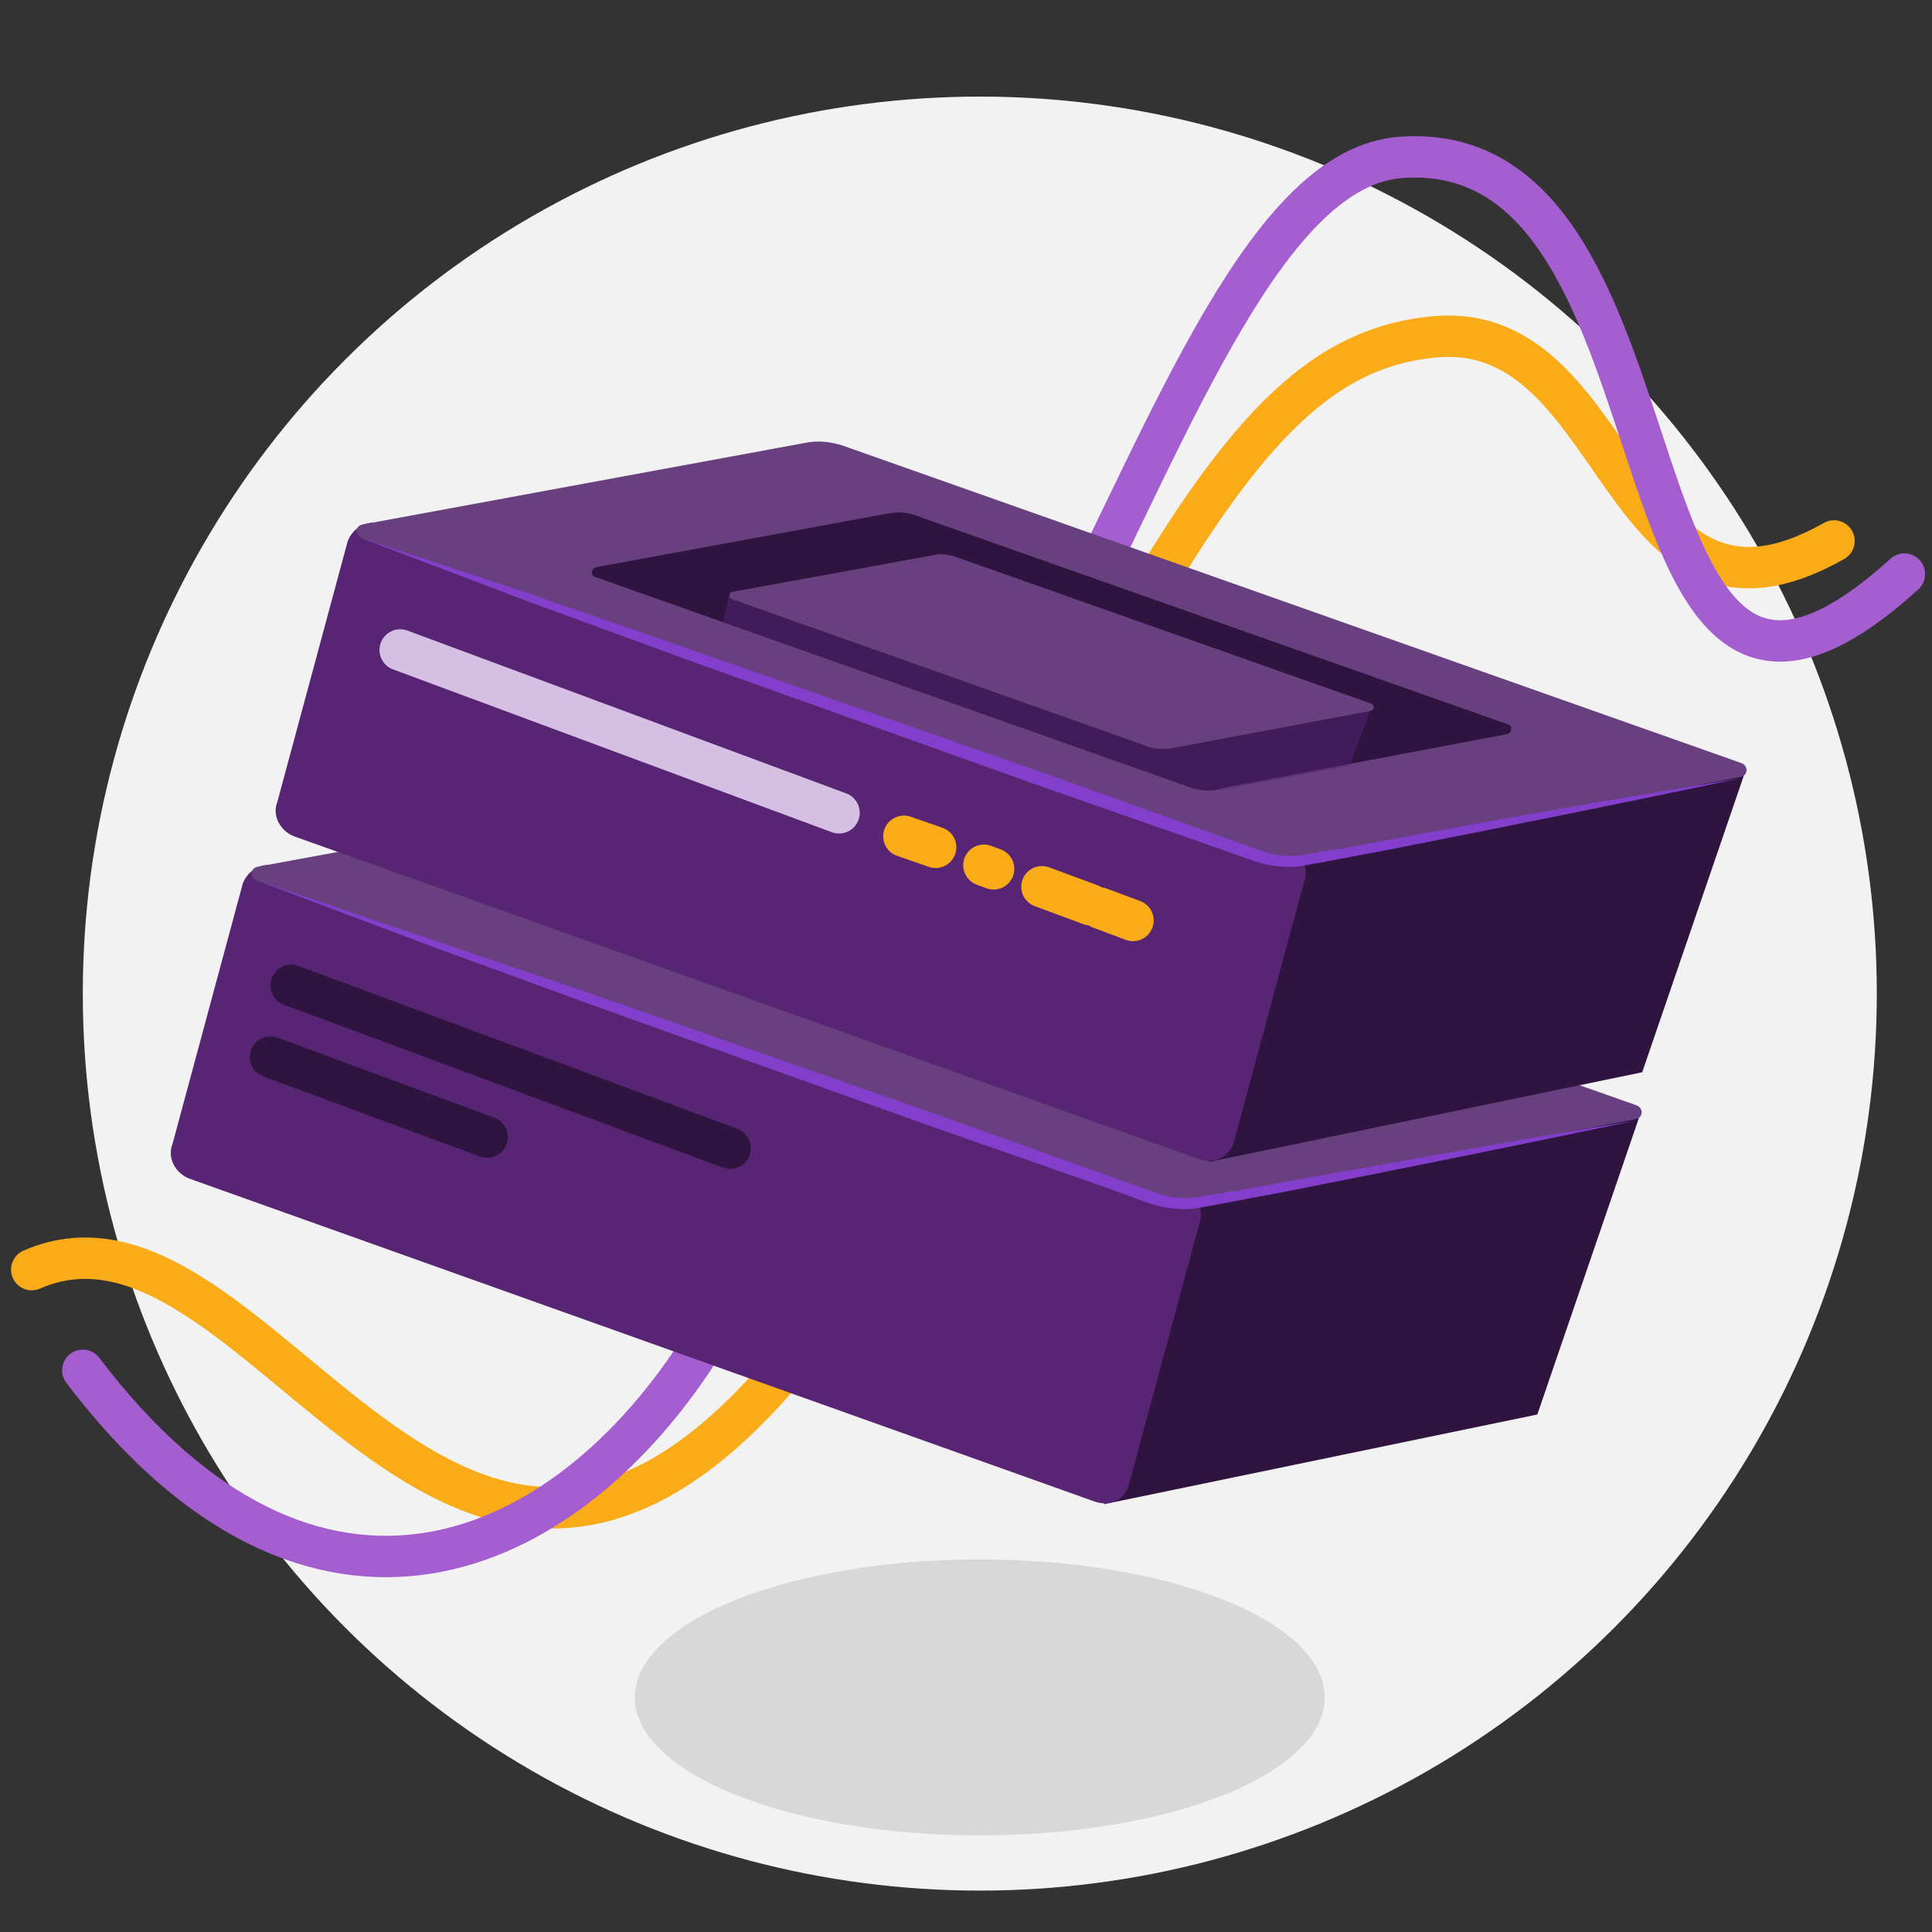 <?xml version="1.0" encoding="utf-8"?>
<!-- Generator: Adobe Illustrator 21.0.0, SVG Export Plug-In . SVG Version: 6.00 Build 0)  -->
<svg version="1.1" id="Layer_2" xmlns="http://www.w3.org/2000/svg" xmlns:xlink="http://www.w3.org/1999/xlink" x="0px" y="0px"
	 width="140px" height="140px" viewBox="0 0 140 140" style="enable-background:new 0 0 140 140;" xml:space="preserve">
<rect x="0" y="0" width="140" height="140" fill="#333333" stroke="none"/>
<style type="text/css">
	.st0{fill:#F2F2F2;}
	.st1{fill:#D8D8D8;}
	.st2{fill:none;stroke:#FAAC18;stroke-width:3;stroke-linecap:round;stroke-linejoin:round;stroke-miterlimit:10;}
	.st3{fill:none;stroke:#A45ECF;stroke-width:3;stroke-linecap:round;stroke-linejoin:round;stroke-miterlimit:10;}
	.st4{fill:#2F1440;}
	.st5{fill:#572574;}
	.st6{fill:#69407F;}
	.st7{fill:#833ECC;}
	.st8{fill:none;stroke:#D5BFE3;stroke-width:3;stroke-linecap:round;stroke-linejoin:round;stroke-miterlimit:10;}
	.st9{fill:none;stroke:#2F1440;stroke-width:3;stroke-linecap:round;stroke-linejoin:round;stroke-miterlimit:10;}
	.st10{fill:none;stroke:#FAAC18;stroke-width:3;stroke-linecap:round;stroke-linejoin:round;}
	
		.st11{fill:none;stroke:#FAAC18;stroke-width:3;stroke-linecap:round;stroke-linejoin:round;stroke-dasharray:0.747,3.737,3.737,0.747;}
	.st12{opacity:0.5;fill:#572574;}
</style>
<g>
	<circle class="st0" cx="71" cy="72" r="65"/>
	<ellipse class="st1" cx="71" cy="123" rx="25" ry="10"/>
</g>
<path class="st2" d="M132.9,39.2c-15.7,8.9-15.2-15.9-28.8-14.8c-8.6,0.7-14.4,7.2-22.9,22.1c-10,17.6-16.1,42.6-23.6,51.8
	C32.7,129,19,84.7,2.3,92"/>
<path class="st3" d="M138,41.6c-22.8,20.7-14.1-31.7-36.4-30.2C92,12,85.2,30,76.7,46.9C69,62,57.2,87.4,51,97.3
	c-10,16-28.3,24-45,2"/>
<g>
	<polygon class="st4" points="80,109 111.4,102.5 118.8,80.9 86.4,86.4 	"/>
	<path class="st5" d="M79.3,108.8L13.7,85.4c-1-0.4-1.6-1.5-1.2-2.5L17.6,64c0.4-1,1.5-1.6,2.5-1.2l65.6,23.4c1,0.4,1.6,1.5,1.2,2.5
		l-5.1,18.9C81.5,108.7,80.4,109.2,79.3,108.8z"/>
	<path class="st6" d="M83.6,86.8l-65-23c-0.5-0.2-0.5-0.9,0.1-1l32-5.9c0.9-0.2,1.9-0.1,2.8,0.2l65.1,23c0.5,0.2,0.5,0.9-0.1,1
		l-31.1,5.9C86.1,87.4,84.8,87.3,83.6,86.8z"/>
	<g>
		<path class="st7" d="M118.5,81.2c-8.5,1.8-17,3.5-25.6,5.2l-3.2,0.6l-1.6,0.3c-0.5,0.1-1.1,0.2-1.7,0.3c-1.1,0.1-2.3-0.1-3.4-0.5
			L80,86l-12.3-4.3l-24.6-8.8l-12.3-4.5l-12.2-4.6L31,68l12.4,4.2L68,80.8l12.3,4.4l3.1,1.1c1,0.4,2,0.6,3,0.5
			c1-0.1,2.1-0.4,3.2-0.5l3.2-0.6C101.3,84.2,109.9,82.6,118.5,81.2z"/>
	</g>
</g>
<g>
	<polygon class="st4" points="87.6,84.2 119,77.7 126.4,56.1 94,61.6 	"/>
	<path class="st5" d="M86.9,84L21.3,60.6c-1-0.4-1.6-1.5-1.2-2.5l5.1-18.9c0.4-1,1.5-1.6,2.5-1.2l65.6,23.4c1,0.4,1.6,1.5,1.2,2.5
		l-5.1,18.9C89.1,83.8,88,84.4,86.9,84z"/>
	<path class="st6" d="M91.2,62l-65-23c-0.5-0.2-0.5-0.9,0.1-1l32-5.9c0.9-0.2,1.9-0.1,2.8,0.2l65.1,23c0.5,0.2,0.5,0.9-0.1,1
		L95,62.3C93.7,62.5,92.4,62.4,91.2,62z"/>
	<g>
		<path class="st7" d="M126.1,56.4c-8.5,1.8-17,3.5-25.6,5.2l-3.2,0.6l-1.6,0.3c-0.5,0.1-1.1,0.2-1.7,0.3c-1.1,0.1-2.3-0.1-3.4-0.5
			l-3.1-1.1l-12.3-4.3l-24.6-8.8l-12.3-4.5L26.2,39l12.4,4.1L51,47.4L75.6,56l12.3,4.4l3.1,1.1c1,0.4,2,0.6,3,0.5
			c1-0.1,2.1-0.4,3.2-0.5l3.2-0.6C109,59.3,117.5,57.8,126.1,56.4z"/>
	</g>
</g>
<line class="st8" x1="29" y1="47.1" x2="60.8" y2="58.9"/>
<line class="st9" x1="21.1" y1="71.4" x2="52.9" y2="83.2"/>
<line class="st9" x1="19.6" y1="76.6" x2="35.3" y2="82.4"/>
<g>
	<g>
		<line class="st10" x1="65.5" y1="60.6" x2="67.8" y2="61.4"/>
		<line class="st11" x1="71.3" y1="62.7" x2="79.4" y2="65.7"/>
		<line class="st10" x1="79.7" y1="65.8" x2="82.1" y2="66.7"/>
	</g>
</g>
<path class="st4" d="M86.1,57l-43-15.2c-0.3-0.1-0.3-0.6,0.1-0.7l21.2-3.9c0.6-0.1,1.2-0.1,1.8,0.1l43.1,15.2
	c0.3,0.1,0.3,0.6-0.1,0.7l-20.6,3.9C87.8,57.4,86.9,57.3,86.1,57z"/>
<path class="st12" d="M52.4,45.1L86.1,57c0.8,0.3,1.7,0.3,2.5,0.2l9.2-1.7l1.5-4l-46.5-8.3L52.4,45.1z"/>
<path class="st6" d="M83.2,54.1L53,43.4c-0.2-0.1-0.2-0.4,0-0.5l14.8-2.7c0.4-0.1,0.9,0,1.3,0.1L99.4,51c0.2,0.1,0.2,0.4,0,0.5
	l-14.4,2.7C84.3,54.3,83.7,54.3,83.2,54.1z"/>
</svg>
